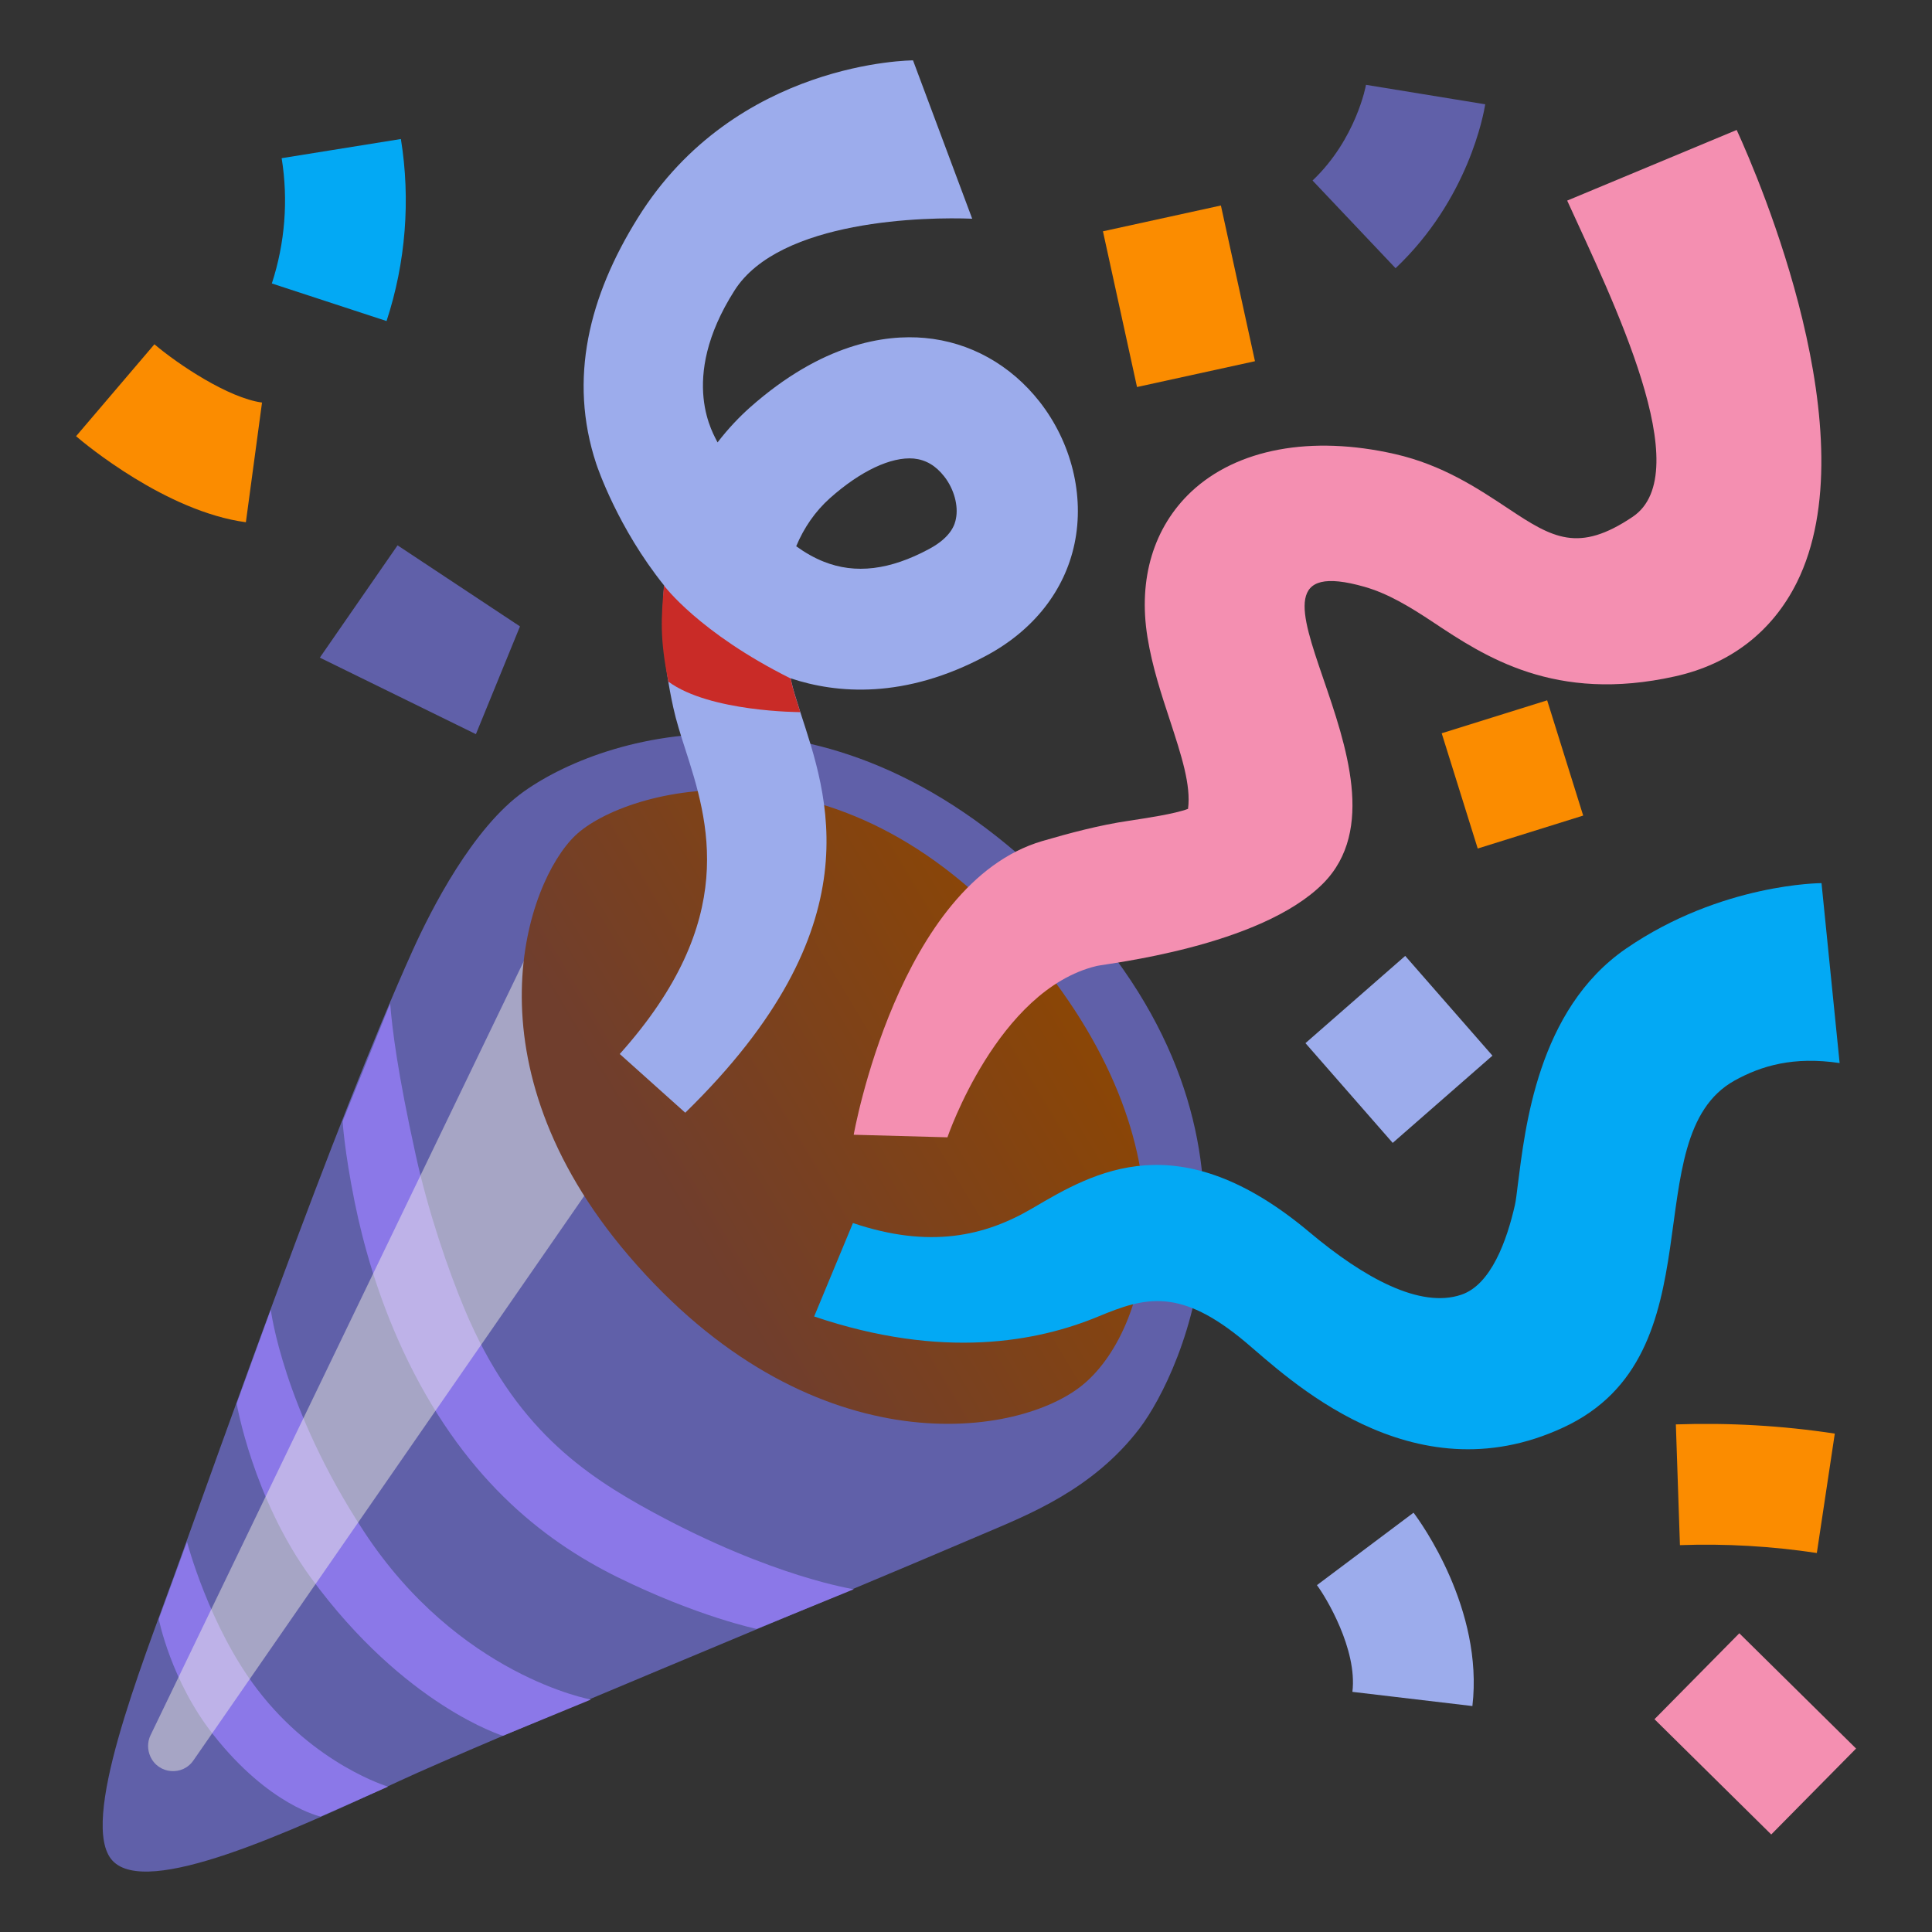 <!DOCTYPE svg PUBLIC "-//W3C//DTD SVG 1.1//EN" "http://www.w3.org/Graphics/SVG/1.1/DTD/svg11.dtd">
<!-- Uploaded to: SVG Repo, www.svgrepo.com, Transformed by: SVG Repo Mixer Tools -->
<svg width="64px" height="64px" viewBox="0 0 128 128" xmlns="http://www.w3.org/2000/svg" xmlns:xlink="http://www.w3.org/1999/xlink" aria-hidden="true" role="img" class="iconify iconify--noto" preserveAspectRatio="xMidYMid meet" fill="#000000">
<rect x="0" y="0" width="128" height="128" fill="#333333" stroke="none"/>
<g id="SVGRepo_bgCarrier" stroke-width="0"/>
<g id="SVGRepo_tracerCarrier" stroke-linecap="round" stroke-linejoin="round"/>
<g id="SVGRepo_iconCarrier"> <path d="M7.45 123.27c2.27 2.46 11.62-1.83 19-5.27c5.53-2.57 27.66-11.65 38.66-16.36c2.97-1.27 7.29-2.93 10.4-7.02c2.76-3.64 10.08-19.1-4.66-34.76c-14.96-15.9-30.37-11.51-36.13-7.43c-3.39 2.4-6.15 7.81-7.39 10.56c-5.24 11.62-12.71 32.91-15.75 41.28c-2.23 6.17-6.38 16.56-4.13 19z" fill="#6060a9"> </path> <path d="M25.85 66.49c.14 1.74.49 4.57 1.69 10.02c.82 3.74 2.16 7.66 3.25 10.25c3.27 7.79 7.86 10.93 12.51 13.45c7.9 4.28 13.27 5.08 13.27 5.08l-6.44 2.63s-3.9-.81-9.22-3.43c-5.07-2.5-10.35-6.73-14.21-15.01c-1.67-3.59-2.64-7.07-3.2-9.83c-.69-3.42-.8-5.36-.8-5.36l3.15-7.8z" fill="#8b78e8"> </path> <path d="M17.94 86.77s.8 6.49 6.16 14.68c6.28 9.58 15.05 11.15 15.05 11.15l-5.83 2.4s-6.51-1.99-12.7-10.44c-3.86-5.27-4.94-11.57-4.94-11.57l2.26-6.22z" fill="#8b78e8"> </path> <path d="M12.39 102.15s1.46 5.6 4.66 9.78c3.81 4.99 8.66 6.44 8.66 6.44l-4.47 1.98s-3.39-.71-7.1-5.41c-2.82-3.57-3.62-7.67-3.62-7.67l1.87-5.12z" fill="#8b78e8"> </path> <path d="M9.96 116.37c-.2-.45-.2-.96.01-1.4l25.47-52.82l4.19 15.75l-26.8 38.71c-.72 1.08-2.34.94-2.87-.24z" fill="#fffde7" opacity=".44"> </path> <linearGradient id="IconifyId17ecdb2904d178eab14761" gradientUnits="userSpaceOnUse" x1="74.384" y1="61.839" x2="44.617" y2="79.699"> <stop offset=".024" stop-color="#8f4700"> </stop> <stop offset="1" stop-color="#703e2d"> </stop> </linearGradient> <path d="M41.65 83.19c11.9 13.92 25.45 12.18 29.96 8.66c4.52-3.53 8.09-15.66-3.76-29.35c-12.42-14.34-26.48-10.25-29.73-7.15s-7.39 15.07 3.53 27.84z" fill="url(#IconifyId17ecdb2904d178eab14761)"> </path> <path d="M82.52 88.92c-4.34-3.64-6.65-2.99-9.75-1.7c-4 1.66-10.29 2.89-18.83 0l2.57-6.19c5.07 1.71 8.74.88 11.91-.99c4.08-2.4 9.66-5.69 18.34 1.6c3.62 3.04 7.33 5.06 10.05 4.14c1.98-.66 3.03-3.61 3.56-5.96c.05-.21.13-.81.19-1.34c.48-3.67 1.28-11.59 7.18-15.64c6.31-4.33 12.94-4.33 12.94-4.33l1.2 11.92c-3.05-.45-5.17.17-6.96 1.16c-6.74 3.75-.87 18.15-11.36 22.99c-10.09 4.69-18.34-3.4-21.04-5.66z" fill="#03a9f4"> </path> <path d="M45.4 73.72l-4.34-3.89c7.97-8.9 5.87-15.44 4.34-20.2c-.31-.96-.6-1.87-.79-2.74c-.68-3.08-.82-5.76-.61-8.1c-3.06-3.81-4.41-7.8-4.5-8.07c-1.86-5.63-.46-11.12 2.75-16.27C48.74 4 60.49 4 60.49 4l3.92 10.49c-2.98-.12-12.75.03-15.75 4.76c-3.79 5.96-1.3 9.64-1.12 10.06c.73-.95 1.47-1.71 2.13-2.3c4.79-4.25 8.95-4.86 11.6-4.62c2.98.27 5.68 1.77 7.61 4.23c2.11 2.7 2.98 6.21 2.31 9.4c-.65 3.11-2.72 5.74-5.83 7.41c-5.43 2.92-9.95 2.52-12.98 1.51c.02.07.03.15.05.22c.11.5.33 1.2.59 2.01c1.77 5.48 5.06 14.18-7.62 26.55zm7.35-37.53c.58.42 1.19.77 1.82 1.02c2.1.84 4.39.56 6.99-.84c1.53-.82 1.71-1.7 1.77-1.99c.18-.87-.12-1.98-.77-2.81c-.57-.73-1.23-1.11-2.02-1.19c-1.5-.13-3.53.82-5.56 2.63c-.97.87-1.71 1.94-2.23 3.18z" fill="#9cacec"> </path> <path d="M62.77 75.35l-6.21-.17s2.95-16.66 12.5-19.46c1.79-.52 3.75-1.05 5.72-1.34c1.17-.18 3.02-.45 3.93-.79c.21-1.57-.45-3.57-1.19-5.84c-.58-1.76-1.18-3.57-1.5-5.55c-.62-3.86.41-7.27 2.9-9.62c3.04-2.85 7.95-3.76 13.49-2.5c3.16.72 5.49 2.27 7.54 3.63c2.93 1.95 4.64 2.94 8.22.53c4.33-2.92-1.33-14.35-4.34-20.95l11.23-4.68c1.51 3.3 8.8 20.28 3.99 29.97c-1.62 3.26-4.41 5.42-8.07 6.23c-7.96 1.78-12.62-1.32-16.02-3.58c-1.61-1.07-3.02-1.91-4.55-2.35c-10.63-3.03 4.21 12.61-2.74 19.64c-4.17 4.21-14.36 5.32-15.02 5.48c-6.56 1.58-9.88 11.35-9.88 11.35z" fill="#f48fb1"> </path> <path d="M43.99 38.79c-.19 2.2-.28 3.51.29 6.37c2.75 2.02 8.74 2.02 8.74 2.02c-.26-.81-.49-1.51-.59-2.01c-.02-.07-.03-.15-.05-.22c-6.09-3.04-8.39-6.16-8.39-6.16z" fill="#c92b27"> </path> <g> <path fill="#6060a9" d="M31.53 48.64l-10.34-5.07l5.15-7.44l8.11 5.37z"> </path> </g> <g> <path d="M16.29 34.6c-5.28-.71-10.66-5.19-11.25-5.7l5.19-6.09c1.57 1.33 4.9 3.56 7.13 3.86l-1.07 7.93z" fill="#fb8c00"> </path> </g> <g> <path d="M25.61 21.27l-7.6-2.49c.87-2.66 1.1-5.53.65-8.3l7.9-1.27c.65 4.02.32 8.19-.95 12.06z" fill="#03a9f4"> </path> </g> <g> <path fill="#fb8c00" d="M73.073 15.325l7.815-1.71l2.257 10.316l-7.815 1.71z"> </path> </g> <g> <path d="M92.46 17.77l-5.5-5.81c2.88-2.73 3.54-6.3 3.54-6.34l7.9 1.29c-.1.63-1.11 6.29-5.94 10.86z" fill="#6060a9"> </path> </g> <g> <path fill="#fb8c00" d="M95.516 48.581l6.987-2.183l2.387 7.636l-6.987 2.183z"> </path> </g> <g> <path d="M97.55 113.03l-7.95-.94c.34-2.83-1.77-6.3-2.35-7.07l6.4-4.8c.48.63 4.65 6.4 3.9 12.81z" fill="#9cacec"> </path> </g> <g> <path d="M120.37 102.89c-2.99-.45-6.05-.63-9.07-.52l-.27-8c3.51-.12 7.06.08 10.53.61l-1.19 7.91z" fill="#fb8c00"> </path> </g> <g> <path fill="#f48fb1" d="M109.614 113.902l5.62-5.693l7.736 7.637l-5.621 5.693z"> </path> </g> <path fill="#9cacec" d="M93.099 63.331l5.78 6.609l-6.609 5.78l-5.78-6.609z"> </path> </g>
</svg>